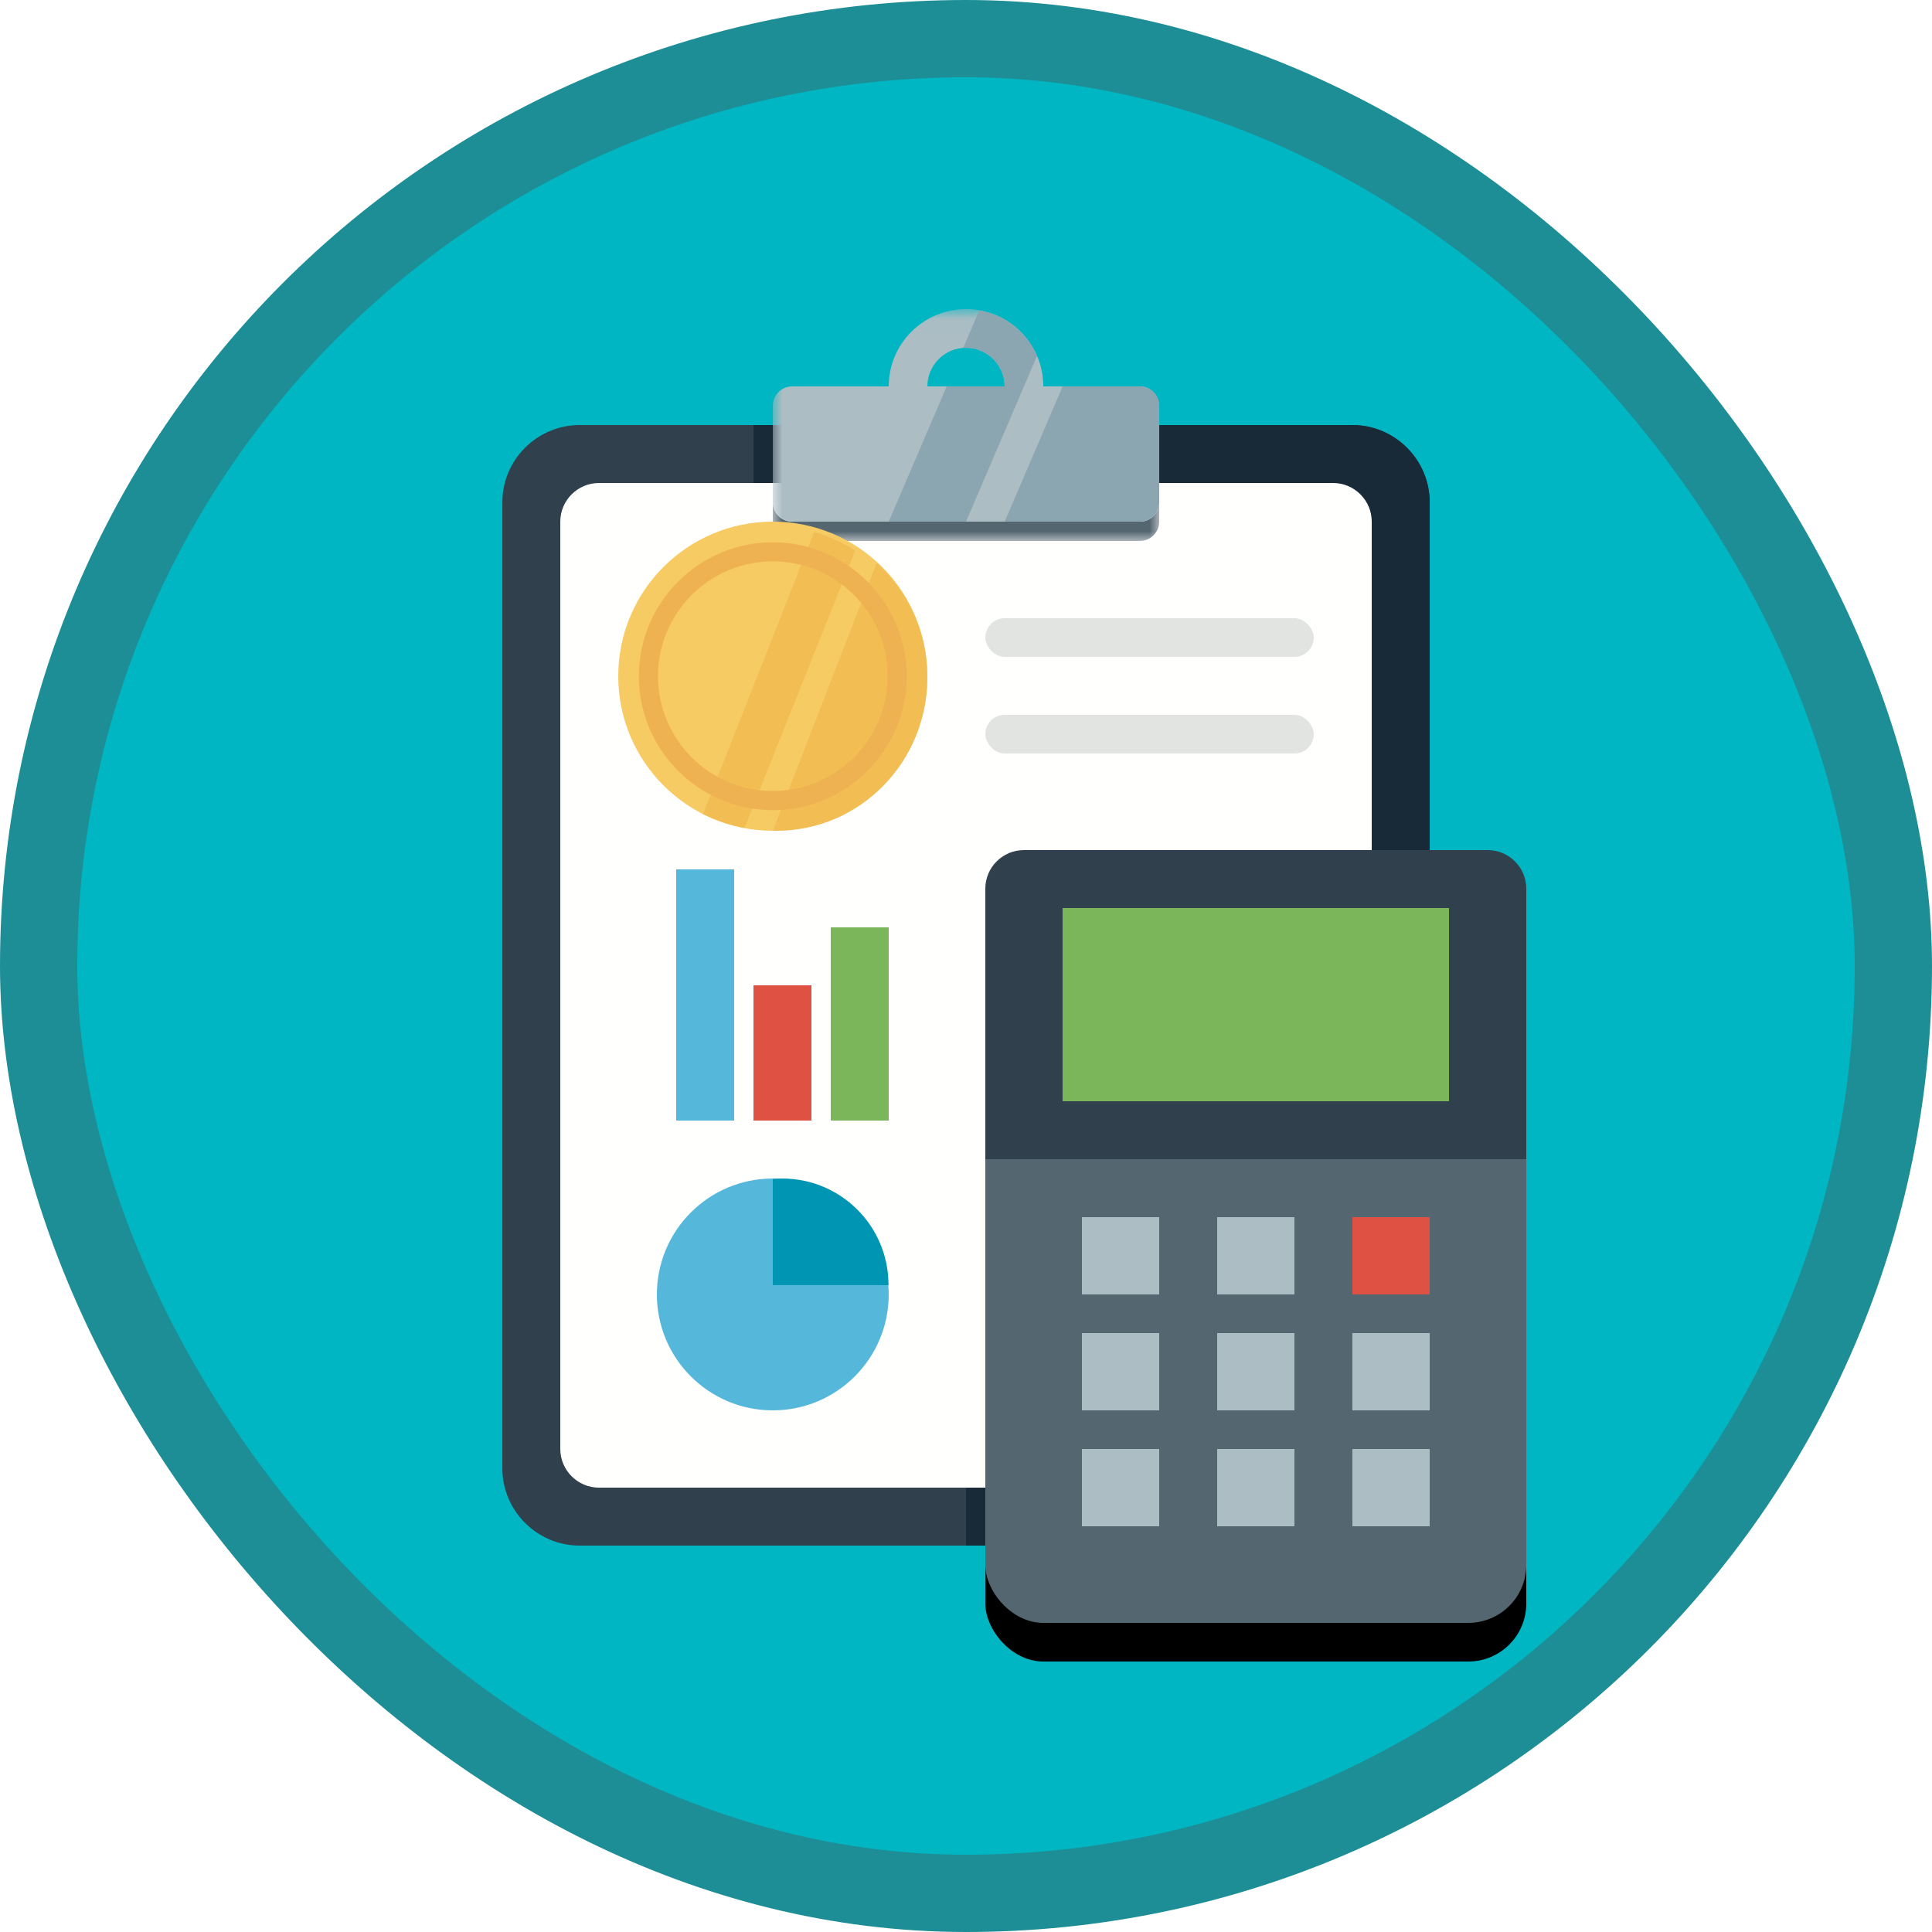 <?xml version="1.0" encoding="UTF-8"?>
<svg width="100px" height="100px" viewBox="0 0 100 100" version="1.1" xmlns="http://www.w3.org/2000/svg" xmlns:xlink="http://www.w3.org/1999/xlink">
    <!-- Generator: Sketch 53.2 (72643) - https://sketchapp.com -->
    <title>Configure and use cost accounting in Dynamics 365 for Finance and Operations/create-a-cost-accounting-report-in-dynamics-365-for-finance-and-operations</title>
    <desc>Created with Sketch.</desc>
    <defs>
        <rect id="path-1" x="0" y="0" width="96" height="96" rx="48"></rect>
        <filter x="-8.2%" y="-6.2%" width="116.3%" height="112.5%" filterUnits="objectBoundingBox" id="filter-3">
            <feOffset dx="0" dy="2" in="SourceAlpha" result="shadowOffsetOuter1"></feOffset>
            <feColorMatrix values="0 0 0 0 0   0 0 0 0 0   0 0 0 0 0  0 0 0 0.1 0" type="matrix" in="shadowOffsetOuter1" result="shadowMatrixOuter1"></feColorMatrix>
            <feMerge>
                <feMergeNode in="shadowMatrixOuter1"></feMergeNode>
                <feMergeNode in="SourceGraphic"></feMergeNode>
            </feMerge>
        </filter>
        <polygon id="path-4" points="0.001 0.04 20.001 0.04 20.001 12 0.001 12"></polygon>
        <rect id="path-6" x="0" y="0" width="28" height="40" rx="3"></rect>
        <filter x="-3.6%" y="-2.5%" width="107.1%" height="110.0%" filterUnits="objectBoundingBox" id="filter-7">
            <feOffset dx="0" dy="2" in="SourceAlpha" result="shadowOffsetOuter1"></feOffset>
            <feComposite in="shadowOffsetOuter1" in2="SourceAlpha" operator="out" result="shadowOffsetOuter1"></feComposite>
            <feColorMatrix values="0 0 0 0 0   0 0 0 0 0   0 0 0 0 0  0 0 0 0.1 0" type="matrix" in="shadowOffsetOuter1"></feColorMatrix>
        </filter>
    </defs>
    <g id="Badges" stroke="none" stroke-width="1" fill="none" fill-rule="evenodd">
        <g id="Configure-and-use-cost-accounting-in-Dynamics-365-for-Finance-and-Operations" transform="translate(-50, -260)">
            <g id="Configure-and-use-cost-accounting-in-Dynamics-365-for-Finance-and-Operations/create-a-cost-accounting-report-in-dynamics-365-for-finance-and-operations" transform="translate(50, 260)">
                <g id="Mask" transform="translate(2, 2)">
                    <mask id="mask-2" fill="white">
                        <use xlink:href="#path-1"></use>
                    </mask>
                    <use id="BG" fill="#01B6C3" xlink:href="#path-1"></use>
                    <g id="Clipboard" mask="url(#mask-2)">
                        <g transform="translate(24, 12)">
                            <g id="Clipboard">
                                <g id="Mask">
                                    <g id="Group-4" filter="url(#filter-3)">
                                        <path d="M4.001,64 C1.801,64 0.001,62.2 0.001,60 L0.001,10 C0.001,7.8 1.801,6 4.001,6 L44.001,6 C46.201,6 48.001,7.8 48.001,10 L48.001,60 C48.001,62.2 46.201,64 44.001,64 L4.001,64" id="Fill-18" fill="#30404D"></path>
                                        <path d="M44.001,6 L24.001,6 L24.001,64 L44.001,64 C46.201,64 48.001,62.2 48.001,60 L48.001,10 C48.001,7.8 46.201,6 44.001,6" id="Fill-19" fill="#182A37"></path>
                                        <path d="M3.001,59 L3.001,11 C3.001,9.899 3.901,9 5.001,9 L43.001,9 C44.101,9 45.001,9.899 45.001,11 L45.001,59 C45.001,60.101 44.101,61 43.001,61 L5.001,61 C3.901,61 3.001,60.101 3.001,59 Z" id="Fill-20" fill="#FFFFFE"></path>
                                        <g id="Group-25" transform="translate(14, 0)">
                                            <mask id="mask-5" fill="white">
                                                <use xlink:href="#path-4"></use>
                                            </mask>
                                            <g id="Clip-23"></g>
                                            <path d="M19.001,11 L1.001,11 C0.451,11 0.001,10.55 0.001,10 L0.001,11 C0.001,11.55 0.451,12 1.001,12 L19.001,12 C19.551,12 20.001,11.55 20.001,11 L20.001,10 C20.001,10.55 19.551,11 19.001,11" id="Fill-22" fill="#546670" mask="url(#mask-5)"></path>
                                            <path d="M10.001,2 C11.104,2 12.001,2.897 12.001,4 L8.001,4 C8.001,2.897 8.897,2 10.001,2 Z M19.001,4 L14.001,4 C14.001,1.791 12.21,0 10.001,0 C7.792,0 6.001,1.791 6.001,4 L1.001,4 C0.451,4 0.001,4.45 0.001,5 L0.001,10 C0.001,10.55 0.451,11 1.001,11 L19.001,11 C19.551,11 20.001,10.55 20.001,10 L20.001,5 C20.001,4.45 19.551,4 19.001,4 L19.001,4 Z" id="Fill-24" fill="#ADBDC4" mask="url(#mask-5)"></path>
                                        </g>
                                        <polygon id="Fill-26" fill="#182A37" points="13.001 9 14.001 9 14.001 6 13.001 6"></polygon>
                                        <path d="M34.001,10 L34.001,5 C34.001,4.45 33.551,4 33.001,4 L29.001,4 L26.001,11 L33.001,11 C33.551,11 34.001,10.55 34.001,10" id="Fill-33" fill="#8BA6B1"></path>
                                        <path d="M24.686,0.069 L23.852,2.015 C23.902,2.011 23.95,2 24.001,2 C25.104,2 26.001,2.897 26.001,4 L23.001,4 L20.001,11 L24.001,11 L27.676,2.424 C27.151,1.202 26.033,0.303 24.686,0.069" id="Fill-34" fill="#8BA6B1"></path>
                                    </g>
                                </g>
                            </g>
                            <g id="Lines" transform="translate(25, 18)">
                                <rect id="Rectangle" fill="#E1E4E1" fill-rule="nonzero" x="0" y="0" width="17" height="2" rx="1"></rect>
                                <rect id="Rectangle" fill="#E1E4E1" fill-rule="nonzero" x="0" y="5" width="17" height="2" rx="1"></rect>
                            </g>
                            <g id="Pie-Chart" transform="translate(8, 47)">
                                <circle id="Oval" fill="#55B7D9" fill-rule="nonzero" cx="6" cy="6" r="6"></circle>
                                <path d="M6,0.021 C6.161,0.007 6.324,-3.15303339e-14 6.488,-3.15303339e-14 C9.526,-3.15303339e-14 11.988,2.462 11.988,5.5 C11.988,5.506 11.988,5.511 11.988,5.517 L6,5.517 L6,0.021 Z" id="Combined-Shape" fill="#0095B2" fill-rule="nonzero"></path>
                            </g>
                            <g id="Graph" transform="translate(9, 31)">
                                <rect id="Blue" fill="#55B7D9" fill-rule="nonzero" x="0" y="0" width="3" height="13"></rect>
                                <rect id="Red" fill="#DF5142" fill-rule="nonzero" x="4" y="6" width="3" height="7"></rect>
                                <rect id="Green" fill="#7CB65A" fill-rule="nonzero" x="8" y="3" width="3" height="10"></rect>
                            </g>
                            <g id="Coin-Money" transform="translate(6, 13)">
                                <path d="M8,0 C3.582,0 0,3.582 0,8 C0,12.418 3.582,16 8,16 C12.418,16 16,12.418 16,8 C16,3.582 12.418,0 8,0" id="Fill-21" fill="#F7CB64"></path>
                                <path d="M6.54,15.849 L12.267,1.497 C11.616,1.079 10.902,0.752 10.14,0.533 L4.384,15.138 C5.203,15.52 5.922,15.757 6.54,15.849 Z" id="Fill-22" fill="#F2BE53"></path>
                                <path d="M8.203,16 C12.509,16 16,12.448 16,8.066 C16,5.705 14.985,3.587 13.377,2.133 L8,15.995 C8.068,15.997 8.135,16 8.203,16" id="Fill-23" fill="#F2BE53"></path>
                                <path d="M8,2.057 C4.723,2.057 2.057,4.723 2.057,8 C2.057,11.277 4.723,13.943 8,13.943 C11.277,13.943 13.943,11.277 13.943,8 C13.943,4.723 11.277,2.057 8,2.057 Z M8,14.933 C4.177,14.933 1.067,11.823 1.067,8 C1.067,4.177 4.177,1.067 8,1.067 C11.823,1.067 14.933,4.177 14.933,8 C14.933,11.823 11.823,14.933 8,14.933 L8,14.933 Z" id="Fill-24" fill="#EFB252"></path>
                            </g>
                        </g>
                    </g>
                    <g id="Calculator" mask="url(#mask-2)" fill-rule="nonzero">
                        <g transform="translate(49, 42)" id="Rectangle">
                            <g fill="none">
                                <use fill="black" fill-opacity="1" filter="url(#filter-7)" xlink:href="#path-6"></use>
                                <use fill="#546670" xlink:href="#path-6"></use>
                            </g>
                            <path d="M2,0 L26,0 C27.105,-2.02906125e-16 28,0.895 28,2 L28,16 L0,16 L0,2 C-1.3527075e-16,0.895 0.895,2.02906125e-16 2,0 Z" fill="#30404D"></path>
                            <rect fill="#7CB65A" x="4" y="3" width="20" height="10"></rect>
                            <rect fill="#ADBDC4" x="5" y="19" width="4" height="4"></rect>
                            <rect fill="#ADBDC4" x="12" y="19" width="4" height="4"></rect>
                            <rect fill="#DF5142" x="19" y="19" width="4" height="4"></rect>
                            <rect fill="#ADBDC4" x="5" y="25" width="4" height="4"></rect>
                            <rect fill="#ADBDC4" x="12" y="25" width="4" height="4"></rect>
                            <rect fill="#ADBDC4" x="19" y="25" width="4" height="4"></rect>
                            <rect fill="#ADBDC4" x="5" y="31" width="4" height="4"></rect>
                            <rect fill="#ADBDC4" x="12" y="31" width="4" height="4"></rect>
                            <rect fill="#ADBDC4" x="19" y="31" width="4" height="4"></rect>
                        </g>
                    </g>
                </g>
                <g id="Dynamic-Border" stroke="#1D8E96" stroke-width="4">
                    <rect id="Azure-Border" x="2" y="2" width="96" height="96" rx="48"></rect>
                </g>
            </g>
        </g>
    </g>
</svg>